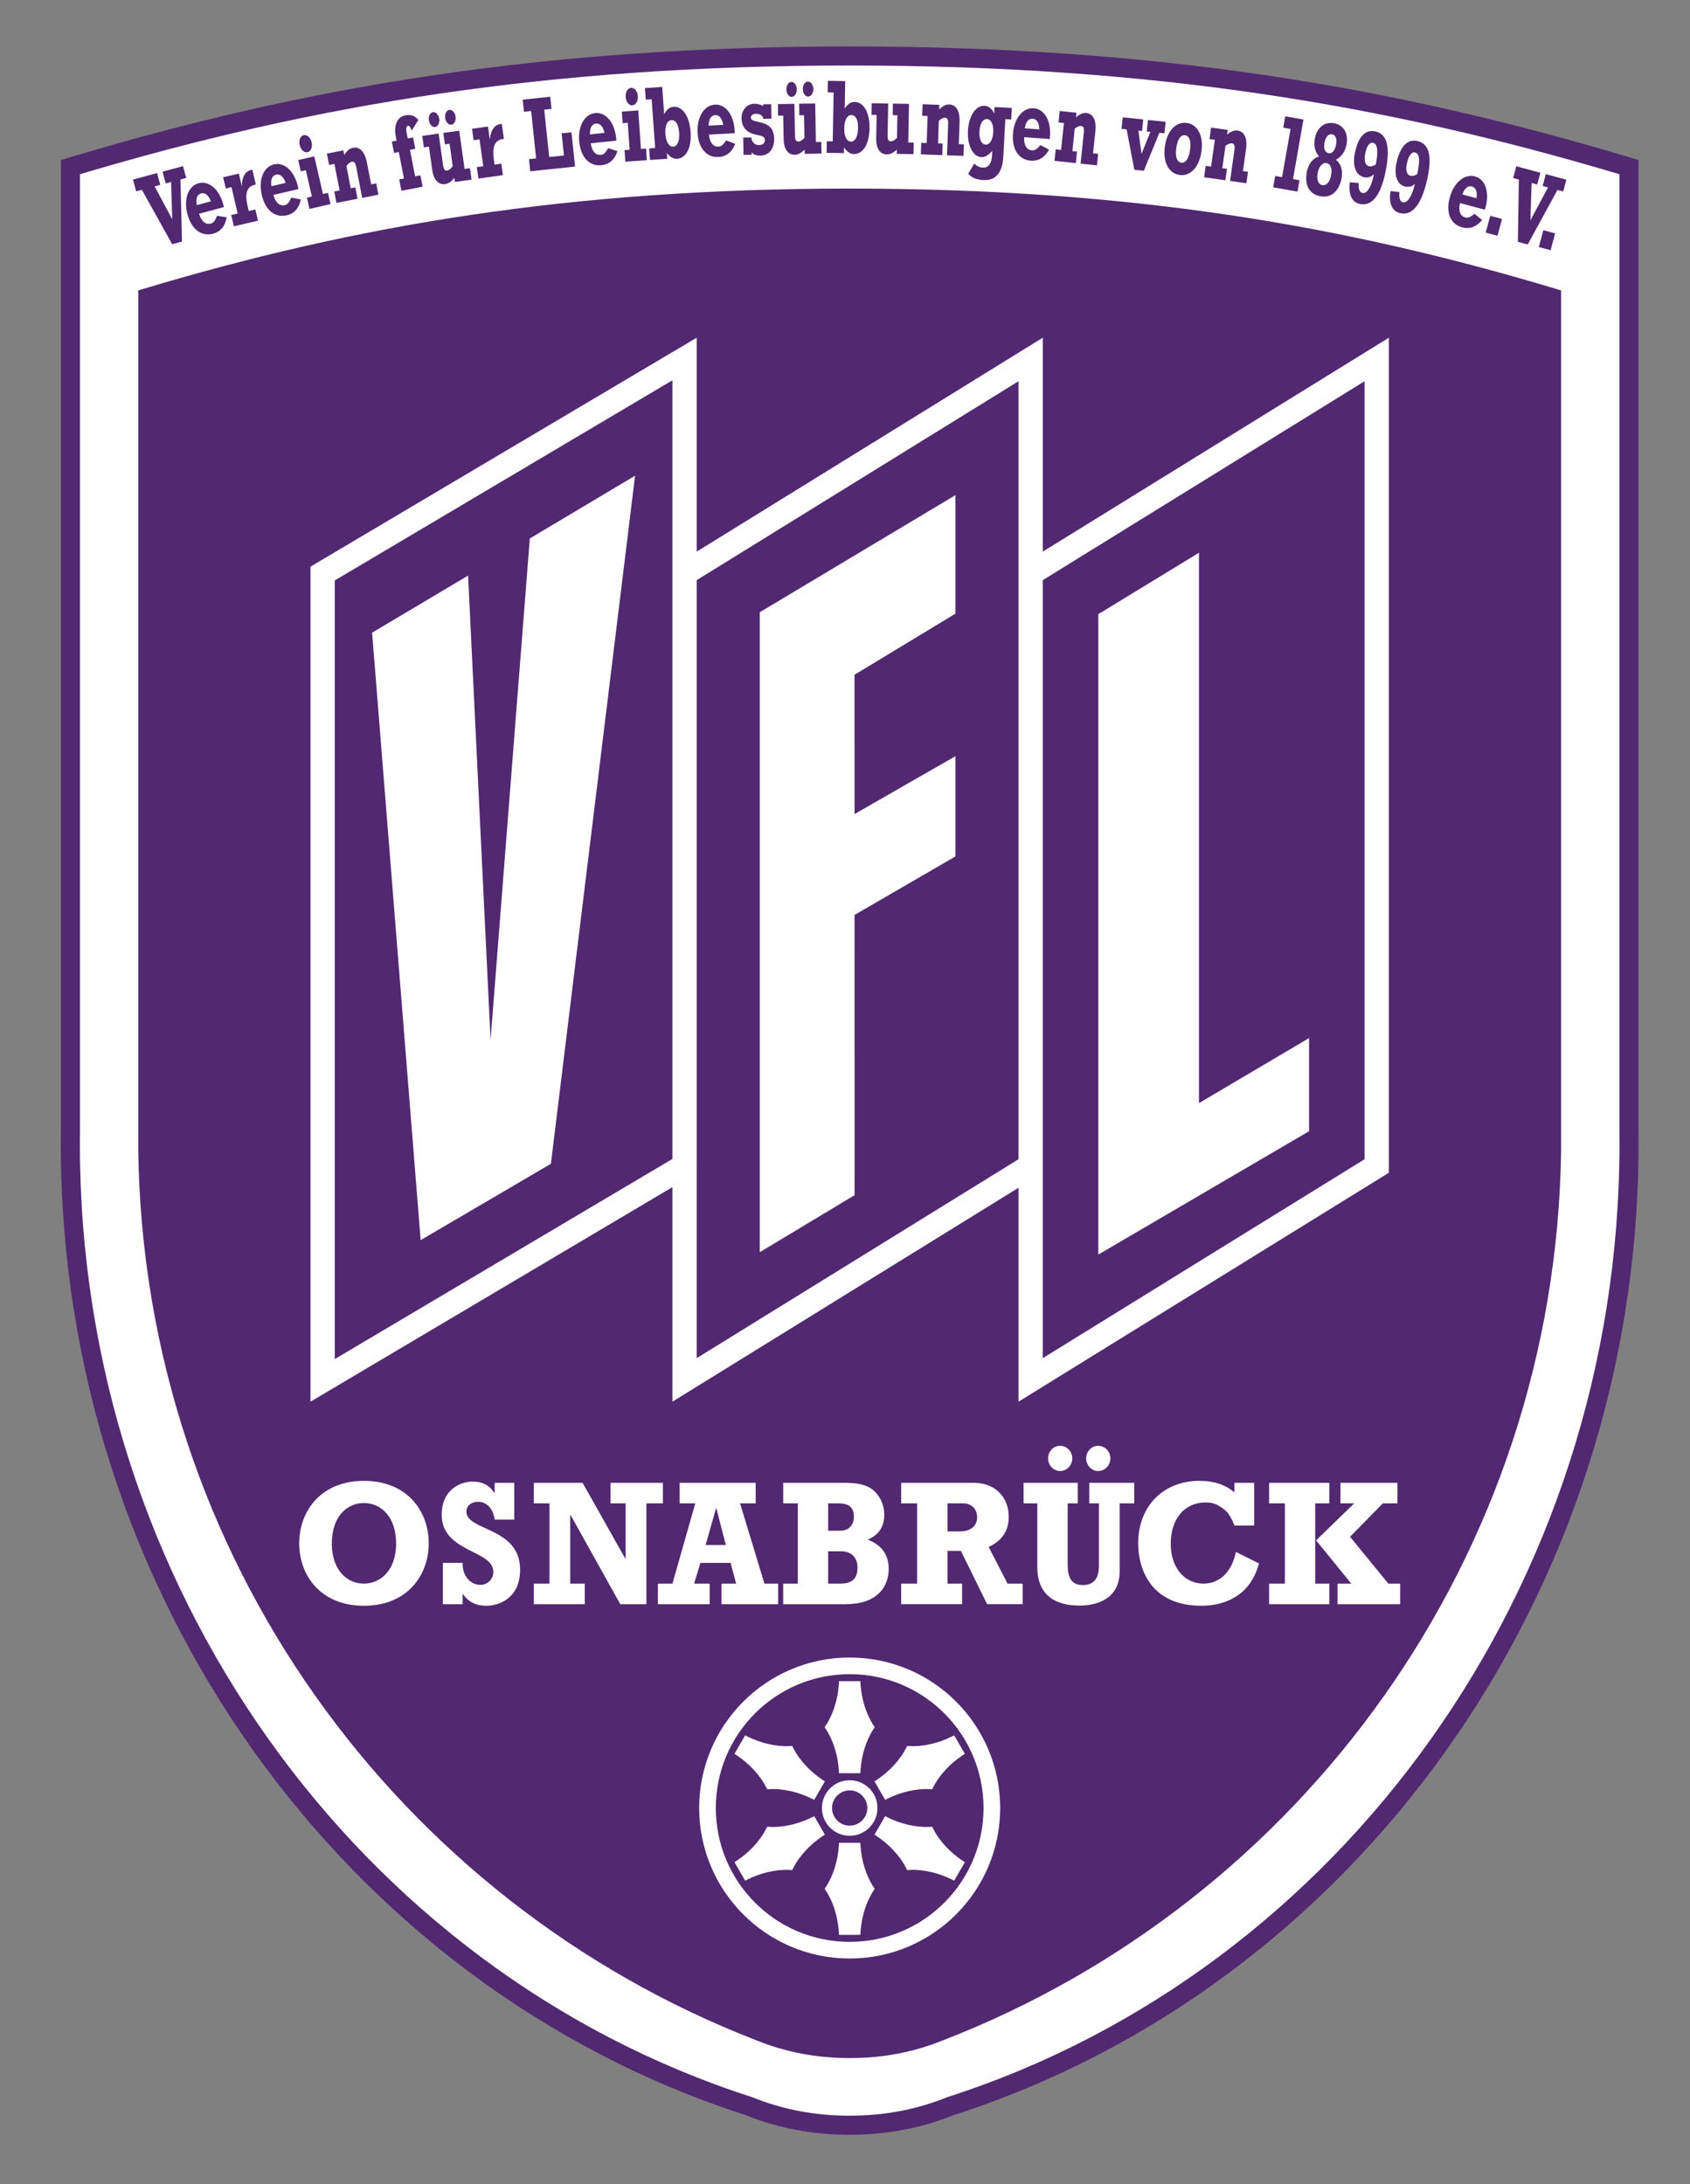 <?xml version="1.0" encoding="utf-8"?>
<!-- Generator: Adobe Illustrator 14.0.0, SVG Export Plug-In . SVG Version: 6.00 Build 43363)  -->
<!DOCTYPE svg PUBLIC "-//W3C//DTD SVG 1.1//EN" "http://www.w3.org/Graphics/SVG/1.1/DTD/svg11.dtd">
<svg version="1.1" id="Layer_1" xmlns="http://www.w3.org/2000/svg" xmlns:xlink="http://www.w3.org/1999/xlink" x="0px" y="0px"
	 width="278.145" height="359.524" viewBox="0 0 458 592" enable-background="new 0 0 458 592" xml:space="preserve">
<rect x="0" y="0" width="458" height="592" fill="#808080" stroke="none"/>
<path fill="#522871" d="M230.269,578.573c-10.114,0.004-19.467-1.803-28.335-5.375l0,0
	C93.293,538.139,16.487,432.032,16.481,310.034l0,0c0-1.27,0.009-2.54,0.026-3.779l0,0V43.378l1.837-0.553
	C82.702,23.422,146.853,12.638,230.271,12.58l0,0c83.412,0.058,147.564,10.842,211.92,30.245l0,0l1.838,0.553v262.846
	c0.015,1.27,0.023,2.54,0.023,3.812l0,0c-0.005,122.006-76.813,228.114-185.461,263.165l0,0c-8.852,3.566-18.191,5.372-28.287,5.372
	l0,0C230.292,578.573,230.28,578.573,230.269,578.573L230.269,578.573z"/>
<path fill="#FFFFFF" d="M21.673,306.288c-0.017,1.251-0.025,2.5-0.025,3.746l0,0C21.642,429.894,97.162,534.032,203.61,568.312l0,0
	l0.087,0.026l0.087,0.036c8.287,3.346,16.951,5.032,26.484,5.034l0,0c9.531-0.002,18.195-1.688,26.482-5.034l0,0l0.085-0.034
	l0.091-0.028c106.446-34.277,181.965-138.416,181.96-258.275l0,0c0-1.248-0.008-2.499-0.023-3.752l0,0v-0.029V47.22
	c-63.335-18.924-126.414-29.408-208.593-29.476l0,0C148.086,17.812,85.009,28.296,21.673,47.219l0,0V306.288L21.673,306.288z"/>
<path fill="#522871" d="M422.499,78.537C364.111,60.934,305.97,51.158,230.268,51.105c-75.702,0.053-133.846,9.829-192.233,27.432
	l-0.566,0.172v233.16c1.52,109.969,70.514,203.577,167.552,241.126c7.9,3.189,16.215,4.797,25.248,4.797
	c9.032,0,17.349-1.607,25.259-4.802c97.026-37.544,166.021-131.152,167.541-241.11V78.708L422.499,78.537z"/>
<circle fill="#FFFFFF" cx="230.268" cy="490.018" r="40.785"/>
<circle fill="#522871" cx="230.268" cy="490.018" r="36.277"/>
<circle fill="#FFFFFF" cx="230.268" cy="490.018" r="7.526"/>
<circle fill="#522871" cx="230.268" cy="490.018" r="4.779"/>
<g>
	<path fill="#522871" d="M53.331,55.59c-0.314-1.85,0.102-2.887,1.165-3.172c1.072-0.29,2.058,0.523,2.662,2.147L53.331,55.59z
		 M58.816,58.494c-0.544,1.399-0.953,1.893-1.727,2.101c-1.675,0.451-2.712-1.178-3.138-2.67l6.727-1.803
		c-1.029-4.783-4.057-7.215-6.82-6.48c-2.874,0.774-4.15,4.329-3.053,8.44c1.097,4.082,3.784,6.102,6.973,5.247
		c2.007-0.536,3.257-2.067,3.648-4.431L58.816,58.494z"/>
	<path fill="#522871" d="M73.553,50.462c-0.247-1.862,0.204-2.878,1.275-3.129c1.08-0.251,2.041,0.591,2.585,2.236L73.553,50.462z
		 M78.936,53.558c-0.595,1.378-1.021,1.858-1.803,2.041c-1.692,0.387-2.67-1.271-3.036-2.785l6.786-1.564
		c-0.867-4.817-3.81-7.356-6.59-6.709c-2.908,0.667-4.303,4.18-3.342,8.325c0.944,4.116,3.563,6.225,6.778,5.485
		c2.024-0.468,3.333-1.947,3.801-4.298L78.936,53.558z"/>
	<path fill="#522871" d="M82.295,36.635c-0.901,0.208-1.377,1.378-1.08,2.666c0.297,1.289,1.241,2.16,2.143,1.952
		c0.91-0.204,1.395-1.407,1.097-2.7C84.158,37.269,83.197,36.422,82.295,36.635 M81.521,46.432l1.352-0.311l1.649,7.144l-1.352,0.31
		l0.706,3.053l5.706-1.314l-0.706-3.057l-1.352,0.314l-2.355-10.2l-4.354,1.003L81.521,46.432z"/>
	<path fill="#522871" d="M117.34,30.41c-0.774,0.106-1.267,1.076-1.114,2.186c0.153,1.11,0.902,1.939,1.684,1.828
		c0.774-0.11,1.284-1.109,1.123-2.219C118.879,31.09,118.114,30.3,117.34,30.41l10.018,15.171l-1.454,0.204l-1.454-10.366
		l-4.312,0.604l0.442,3.108l1.25-0.183l0.859,6.067c-0.51,0.714-1.003,1.131-1.48,1.195c-0.697,0.098-0.978-0.298-1.156-1.607
		l-1.182-8.397l-4.431,0.621l0.434,3.104l1.378-0.195l0.893,6.382c0.366,2.59,1.692,4.031,3.487,3.78
		c0.893-0.127,1.709-0.68,2.5-1.718l0.162,1.139l4.499-0.638l-0.434-3.1L117.34,30.41z M121.762,29.785
		c-0.774,0.106-1.267,1.084-1.114,2.189c0.162,1.11,0.901,1.935,1.684,1.824c0.774-0.106,1.284-1.105,1.131-2.219
		C123.301,30.47,122.544,29.675,121.762,29.785z"/>
	<path fill="#522871" d="M159.859,36.435c-0.008-1.879,0.553-2.836,1.658-2.946c1.097-0.119,1.948,0.833,2.288,2.53L159.859,36.435z
		 M164.826,40.164c-0.749,1.292-1.233,1.722-2.032,1.803c-1.718,0.183-2.5-1.59-2.679-3.129l6.931-0.727
		c-0.281-4.885-2.883-7.764-5.732-7.466c-2.959,0.311-4.779,3.623-4.328,7.857c0.442,4.201,2.781,6.616,6.063,6.272
		c2.058-0.217,3.538-1.531,4.294-3.806L164.826,40.164z"/>
	<path fill="#522871" d="M171.034,23.815c-0.918,0.063-1.573,1.148-1.48,2.466c0.094,1.318,0.885,2.33,1.812,2.267
		c0.927-0.068,1.59-1.178,1.497-2.5C172.777,24.729,171.96,23.751,171.034,23.815 M168.737,33.37l1.386-0.094l0.51,7.313
		l-1.386,0.098l0.221,3.125l5.842-0.408l-0.221-3.129l-1.386,0.098l-0.731-10.438l-4.456,0.31L168.737,33.37z"/>
	<path fill="#522871" d="M184.044,35.942c0.162,2.296-0.451,3.716-1.59,3.797c-1.148,0.081-1.965-1.246-2.118-3.423
		c-0.162-2.266,0.451-3.665,1.633-3.75C183.135,32.489,183.883,33.706,184.044,35.942 M179.461,23.552l-4.677,0.327l0.221,3.125
		l1.607-0.111l0.927,13.22l-1.607,0.11l0.213,3.129l4.686-0.327l-0.11-1.552c0.901,1.148,1.828,1.633,2.891,1.556
		c1.667-0.115,3.912-1.973,3.546-7.309c-0.298-4.158-2.16-6.939-4.592-6.765c-1.105,0.072-1.812,0.642-2.577,2.024L179.461,23.552z"
		/>
	<path fill="#522871" d="M192.03,34.059c0.085-1.88,0.697-2.802,1.803-2.857c1.114-0.06,1.905,0.936,2.16,2.649L192.03,34.059z
		 M196.792,38.042c-0.816,1.25-1.318,1.65-2.126,1.692c-1.735,0.089-2.407-1.718-2.509-3.266l6.957-0.366
		c-0.017-4.89-2.475-7.9-5.324-7.751c-2.976,0.158-4.966,3.372-4.745,7.62c0.229,4.218,2.432,6.756,5.731,6.578
		c2.066-0.106,3.614-1.339,4.482-3.571L196.792,38.042z"/>
	<path fill="#522871" d="M214.48,22.2c-0.782,0.013-1.395,0.914-1.369,2.037c0.017,1.123,0.655,2.032,1.438,2.02
		c0.791-0.017,1.412-0.948,1.395-2.066C215.926,23.067,215.263,22.187,214.48,22.2l8.096,16.281l-1.471,0.025l-0.178-10.464
		l-4.346,0.072l0.051,3.138l1.267-0.025l0.11,6.127c-0.595,0.642-1.131,0.995-1.616,1.003c-0.706,0.013-0.936-0.417-0.953-1.739
		l-0.153-8.483l-4.465,0.081l0.051,3.133l1.386-0.021l0.119,6.438c0.042,2.615,1.173,4.205,2.985,4.175
		c0.91-0.017,1.786-0.463,2.696-1.399l0.025,1.148l4.541-0.076l-0.051-3.134L214.48,22.2z M218.945,22.123
		c-0.783,0.013-1.386,0.914-1.369,2.037c0.017,1.118,0.655,2.033,1.446,2.016c0.782-0.013,1.412-0.944,1.395-2.066
		C220.399,22.99,219.735,22.106,218.945,22.123z"/>
	<path fill="#522871" d="M232.534,34.726c-0.043,2.3-0.774,3.669-1.922,3.648c-1.148-0.017-1.846-1.416-1.812-3.597
		c0.042-2.271,0.774-3.614,1.964-3.588C231.931,31.205,232.568,32.485,232.534,34.726 M229.047,21.983l-4.686-0.081l-0.051,3.134
		l1.607,0.025l-0.238,13.253l-1.607-0.025l-0.051,3.129l4.686,0.085l0.034-1.552c0.799,1.22,1.675,1.782,2.738,1.803
		c1.675,0.025,4.073-1.628,4.167-6.973c0.076-4.167-1.539-7.101-3.979-7.147c-1.106-0.017-1.863,0.484-2.747,1.794L229.047,21.983z"
		/>
	<path fill="#522871" d="M269.169,35.878c-0.103,2.037-0.961,3.376-2.066,3.317c-1.123-0.06-1.777-1.476-1.667-3.572
		s0.885-3.406,2.032-3.346C268.633,32.336,269.279,33.723,269.169,35.878 M274.212,29.258l-4.678-0.247l-0.093,1.667l-0.043-0.004
		c-0.612-1.267-1.505-1.947-2.594-2.003c-2.347-0.123-4.277,2.768-4.481,6.761c-0.213,3.963,1.344,7.037,3.597,7.156
		c0.979,0.051,1.854-0.451,2.985-1.688l-0.068,1.322c-0.085,1.692-0.697,3.304-2.525,3.206c-0.825-0.042-1.514-0.366-2.296-1.102
		l-1.624,2.768c0.876,1.055,2.236,1.616,4.149,1.714c3.818,0.204,5.179-2.777,5.366-6.37l0.536-10.137l1.606,0.085L274.212,29.258z"
		/>
	<path fill="#522871" d="M277.716,34.79c0.306-1.854,1.037-2.7,2.143-2.619c1.105,0.077,1.769,1.161,1.812,2.896L277.716,34.79z
		 M281.959,39.322c-0.97,1.14-1.522,1.479-2.321,1.42c-1.727-0.119-2.178-1.994-2.093-3.55l6.948,0.493
		c0.578-4.864-1.488-8.146-4.337-8.346c-2.977-0.208-5.341,2.738-5.639,6.986c-0.289,4.213,1.591,6.999,4.882,7.228
		c2.066,0.145,3.759-0.893,4.898-3.001L281.959,39.322z"/>
	<path fill="#522871" d="M322.514,40.615c-0.331,2.364-1.207,3.636-2.397,3.47c-1.157-0.166-1.667-1.628-1.344-3.908
		c0.34-2.419,1.19-3.695,2.39-3.529C322.353,36.818,322.837,38.28,322.514,40.615 M325.601,41.053
		c0.638-4.533-1.225-7.347-3.971-7.734c-2.56-0.357-5.272,1.612-5.936,6.34c-0.63,4.469,1.165,7.364,3.954,7.755
		C322.599,47.831,325.006,45.292,325.601,41.053z"/>
	<path fill="#522871" d="M360.008,41.512c-0.944-0.187-1.36-1.323-1.063-2.845c0.306-1.582,1.088-2.454,2.058-2.266
		c1.122,0.221,1.326,1.492,1.063,2.844C361.76,40.828,361.037,41.708,360.008,41.512l-1.658,8.666
		c-1.114-0.213-1.59-1.54-1.241-3.317c0.34-1.777,1.317-2.874,2.397-2.662c1.165,0.226,1.557,1.586,1.217,3.338
		c-0.357,1.837-1.268,2.857-2.373,2.641L360.008,41.512z M357.457,42.392c-1.727,0.54-2.875,2.02-3.3,4.218
		c-0.562,2.908,0.187,5.897,3.589,6.556c3.436,0.672,5.247-1.909,5.8-4.728c0.425-2.203-0.094-4.001-1.506-5.158
		c1.506-0.761,2.5-2.207,2.857-4.04c0.596-3.053-0.706-5.323-3.316-5.829c-2.603-0.51-4.66,1.11-5.256,4.163
		C355.969,39.407,356.352,41.121,357.457,42.392z"/>
	<path fill="#522871" d="M372.857,44.573c-0.638,0.434-1.268,0.604-1.837,0.493c-1.012-0.2-1.412-1.505-1.046-3.397
		c0.399-2.058,1.165-3.138,2.075-2.964C373.452,38.978,373.486,41.214,372.857,44.573 M365.808,49.412
		c-0.434,3.261,0.536,5.438,2.789,5.872c3.385,0.659,5.698-2.611,6.956-9.074c1.275-6.578,0.314-9.988-2.959-10.622
		c-2.568-0.497-4.541,1.429-5.435,5.974c-0.723,3.729,0.485,6.072,2.561,6.472c0.969,0.191,1.751-0.039,2.619-0.783
		c-0.731,3.64-1.956,5.277-3.062,5.06c-1.004-0.196-1.098-1.412-1.105-2.73L365.808,49.412z"/>
	<path fill="#522871" d="M384.065,47.206c-0.646,0.412-1.284,0.561-1.854,0.429c-0.995-0.229-1.353-1.552-0.919-3.427
		c0.468-2.045,1.268-3.1,2.177-2.892C384.856,41.64,384.813,43.868,384.065,47.206 M376.854,51.797
		c-0.545,3.24,0.349,5.451,2.585,5.97c3.351,0.774,5.782-2.415,7.271-8.831c1.506-6.527,0.663-9.967-2.594-10.715
		c-2.551-0.591-4.592,1.267-5.629,5.783c-0.851,3.695,0.271,6.08,2.33,6.556c0.961,0.221,1.751,0.021,2.636-0.693
		c-0.851,3.61-2.126,5.204-3.231,4.954c-0.995-0.234-1.046-1.454-1.012-2.772L376.854,51.797z"/>
	<path fill="#522871" d="M396.303,52.703c0.663-1.76,1.53-2.449,2.602-2.164c1.063,0.285,1.515,1.484,1.225,3.189L396.303,52.703z
		 M399.603,57.958c-1.174,0.94-1.777,1.165-2.552,0.957c-1.667-0.446-1.76-2.372-1.378-3.877l6.728,1.798
		c1.505-4.656,0.102-8.278-2.662-9.018c-2.883-0.77-5.766,1.671-6.863,5.783c-1.097,4.077,0.222,7.173,3.41,8.027
		c1.999,0.536,3.861-0.157,5.375-2.011L399.603,57.958z"/>
	<polygon fill="#522871" points="46.655,66.182 49.317,65.468 48.909,48.638 50.465,48.222 49.606,45.028 44.053,46.517 
		44.903,49.71 46.366,49.318 46.681,59.357 46.638,59.366 41.91,50.514 43.432,50.105 42.573,46.912 36.042,48.664 36.901,51.857 
		38.449,51.44 	"/>
	<path fill="#522871" d="M69.208,56.76l-1.803,0.417l-0.323-1.403c-0.621-2.691-0.51-5.132,1.888-5.685l0.349-0.081L68.4,45.998
		l-0.434,0.098c-1.53,0.357-2.398,1.884-2.415,4.307l-0.042,0.013l-0.774-3.363l-4.26,0.982l0.714,3.053l1.564-0.366l1.65,7.147
		l-1.726,0.4l0.706,3.053l6.531-1.509L69.208,56.76z"/>
	<path fill="#522871" d="M89.192,44.709l1.437-0.281l1.403,7.199l-1.446,0.281l0.595,3.074l5.715-1.11l-0.595-3.074l-1.25,0.242
		l-1.165-6.012c0.442-0.672,0.961-1.097,1.471-1.195c0.553-0.106,0.952,0.255,1.156,1.331l1.65,8.465l4.388-0.854l-0.604-3.078
		l-1.361,0.268l-1.156-5.932c-0.697-3.58-2.483-4.23-3.725-3.992c-0.953,0.191-1.642,0.761-2.407,1.964l-0.238-1.242l-4.473,0.867
		L89.192,44.709z"/>
	<path fill="#522871" d="M113.938,47.524l-1.438,0.276l-1.403-7.194l1.445-0.285l-0.604-3.074l-1.438,0.285l-0.28-1.446
		c-0.247-1.267-0.127-1.905,0.332-1.994c0.408-0.081,0.604,0.289,1.029,1.297l1.794-2.875c-0.893-1.114-2.041-1.535-3.461-1.258
		c-2.67,0.519-3.138,3.244-2.662,5.731l0.221,1.131l-1.284,0.247l0.604,3.078l1.275-0.25l1.403,7.194l-1.284,0.25l0.595,3.074
		l5.757-1.114L113.938,47.524z"/>
	<path fill="#522871" d="M135.853,44.356l-1.829,0.26l-0.204-1.425c-0.382-2.738-0.06-5.162,2.373-5.502l0.366-0.051l-0.578-4.074
		l-0.434,0.064c-1.556,0.217-2.551,1.667-2.781,4.078l-0.042,0.004l-0.477-3.415l-4.328,0.608l0.434,3.1l1.599-0.221l1.021,7.262
		l-1.752,0.247l0.434,3.104l6.642-0.936L135.853,44.356z"/>
	<polygon fill="#522871" points="143.693,46.419 155.846,45.147 154.868,35.853 152.206,36.133 152.835,42.137 148.838,42.558 
		147.486,29.721 149.468,29.509 149.119,26.222 141.652,27.009 142.001,30.295 143.94,30.091 145.292,42.932 143.354,43.136 	"/>
	<path fill="#522871" d="M201.495,41.976l2.22-0.039l-0.017-0.688c0.459,0.595,1.063,0.927,2.432,0.906
		c2.458-0.043,3.708-1.99,3.665-4.635c-0.102-5.638-6.267-3.716-6.301-5.617c-0.009-0.599,0.485-1.042,1.292-1.054
		c1.208-0.021,1.905,0.425,2.101,1.374l2.168-0.043l-0.068-3.933l-2.177,0.034l0.017,0.459c-0.74-0.417-1.548-0.629-2.415-0.621
		c-2.049,0.039-3.487,1.73-3.444,4.061c0.017,1.008,0.332,1.893,0.74,2.462c1.981,2.726,5.562,1.344,5.596,3.325
		c0.017,0.804-0.595,1.331-1.522,1.348c-0.629,0.013-1.131-0.153-1.522-0.549c-0.451-0.48-0.595-0.88-0.629-1.514l-2.211,0.039
		L201.495,41.976z"/>
	<path fill="#522871" d="M247.62,38.642l-1.472-0.026l0.188-10.464l-4.354-0.077l-0.051,3.134l1.268,0.025l-0.103,6.123
		c-0.621,0.621-1.165,0.957-1.649,0.948c-0.706-0.013-0.919-0.447-0.894-1.769l0.145-8.479l-4.464-0.081l-0.051,3.134l1.386,0.021
		l-0.119,6.442c-0.043,2.615,1.037,4.244,2.849,4.277c0.901,0.013,1.795-0.399,2.738-1.301l-0.017,1.148l4.55,0.076L247.62,38.642z"
		/>
	<path fill="#522871" d="M249.916,31.379l1.471,0.056l-0.255,7.326l-1.471-0.051l-0.11,3.129l5.816,0.204l0.102-3.134l-1.258-0.042
		l0.212-6.123c0.578-0.553,1.174-0.851,1.701-0.829c0.562,0.021,0.867,0.459,0.833,1.552l-0.306,8.623l4.464,0.153l0.111-3.129
		l-1.387-0.046l0.213-6.038c0.128-3.648-1.472-4.681-2.738-4.724c-0.961-0.039-1.769,0.365-2.789,1.365l0.042-1.263l-4.541-0.157
		L249.916,31.379z"/>
	<path fill="#522871" d="M286.865,33.195l1.463,0.148l-0.766,7.292l-1.462-0.153l-0.323,3.117l5.782,0.608l0.323-3.117l-1.259-0.131
		l0.638-6.093c0.621-0.51,1.233-0.766,1.761-0.71c0.553,0.06,0.833,0.523,0.714,1.607l-0.893,8.581l4.439,0.468l0.331-3.121
		l-1.386-0.145l0.629-6.003c0.383-3.631-1.14-4.775-2.397-4.907c-0.961-0.103-1.786,0.247-2.875,1.169l0.137-1.254l-4.533-0.476
		L286.865,33.195z"/>
	<polygon fill="#522871" points="307.411,46.006 309.987,46.278 314.188,35.993 315.566,36.138 315.898,33.021 311.11,32.519 
		310.778,35.636 311.765,35.733 309.358,41.703 308.517,35.402 309.503,35.5 309.826,32.383 304.265,31.801 303.941,34.913 
		305.319,35.062 	"/>
	<path fill="#522871" d="M327.778,37.689l1.454,0.208l-1.021,7.258l-1.454-0.204l-0.442,3.1l5.766,0.808l0.434-3.1l-1.25-0.179
		l0.842-6.063c0.646-0.489,1.267-0.723,1.786-0.651c0.553,0.081,0.816,0.553,0.663,1.633l-1.199,8.538l4.422,0.625l0.434-3.104
		l-1.369-0.191l0.842-5.978c0.502-3.619-0.969-4.813-2.228-4.988c-0.961-0.136-1.794,0.179-2.917,1.067l0.179-1.25l-4.507-0.634
		L327.778,37.689z"/>
	<polygon fill="#522871" points="345.041,50.777 351.623,51.938 352.167,48.851 350.407,48.541 353.247,32.4 348.314,31.528 
		347.771,34.615 349.752,34.964 347.447,48.018 345.585,47.69 	"/>
	<polygon fill="#522871" points="403.862,58.486 402.646,63.04 405.836,63.898 407.052,59.34 	"/>
	<polygon fill="#522871" points="411.354,65.544 414.017,66.258 422.078,51.479 423.634,51.896 424.493,48.702 418.932,47.209 
		418.072,50.407 419.526,50.798 414.781,59.646 414.748,59.634 415.079,49.604 416.593,50.012 417.452,46.818 410.921,45.066 
		410.062,48.26 411.618,48.677 	"/>
	<polygon fill="#522871" points="418.251,62.397 417.035,66.952 420.225,67.806 421.44,63.252 	"/>
</g>
<g>
	<path fill="#FFFFFF" d="M98.61,407.359c4.933,0,8.742,4.116,8.742,10.902c0,7.551-4.414,10.936-8.742,10.936
		c-5.153,0-8.691-4.405-8.691-10.749C89.919,410.506,94.477,407.359,98.61,407.359 M98.61,401.347
		c-11.616,0-17.526,8.189-17.526,16.957c0,8.521,5.672,16.897,17.526,16.897c11.957,0,17.578-8.47,17.578-16.897
		C116.188,409.588,110.379,401.347,98.61,401.347z"/>
	<path fill="#FFFFFF" d="M120.023,434.776h5.349v-2.764h0.093c1.395,2.126,3.529,3.188,6.318,3.188c3.351,0,9.167-1.931,9.167-9.779
		c0-11.625-14.559-10.409-14.559-15.741c0-1.548,1.301-2.661,3.121-2.661c2.416,0,4.133,1.837,4.55,4.839h5.298v-9.976h-5.298v2.713
		h-0.094c-1.301-2.032-3.291-3.053-5.757-3.053c-3.912,0-8.513,2.568-8.513,8.963c0,10.307,13.998,9.49,13.998,15.494
		c0,1.99-1.582,3.538-3.495,3.538c-2.738,0-4.924-2.416-4.83-5.953h-5.349V434.776z"/>
	<polygon fill="#FFFFFF" points="144.676,434.776 158.486,434.776 158.486,429.197 154.532,429.197 154.532,410.6 154.625,410.6 
		168.104,434.776 175.179,434.776 175.179,407.453 179.644,407.453 179.644,401.883 165.459,401.883 165.459,407.453 
		169.55,407.453 169.55,422.42 169.456,422.42 157.882,401.883 144.676,401.883 144.676,407.453 148.902,407.453 148.902,429.197 
		144.676,429.197 	"/>
	<path fill="#FFFFFF" d="M196.703,418.737h-5.485l2.832-9.933h0.093L196.703,418.737z M210.887,429.197h-3.725l-6.599-21.744h4.227
		v-5.57h-20.597v5.57h4.235l-6.191,21.744h-3.946v5.579h14.04v-5.579h-4.227l1.718-5.612h8.181l1.488,5.612h-3.955v5.579h15.35
		V429.197z"/>
	<path fill="#FFFFFF" d="M224.434,429.197v-8.759h3.538c2.364,0,4.414,1.353,4.414,4.405c0,2.415-0.885,4.354-4.652,4.354H224.434
		v-14.338v-7.406h2.84c3.112,0,4.133,1.403,4.133,3.58c0,2.228-1.25,3.826-3.767,3.826h-3.206V429.197z M212.256,434.776h16.923
		c8.326,0,11.667-4.508,11.667-9.593c0-3.775-1.854-6.395-5.672-7.9c3.027-1.301,4.465-3.529,4.465-6.777
		c0-2.518-1.021-4.651-2.416-6.105c-2.143-2.229-5.255-2.518-8.555-2.518h-16.413v5.57h3.955v21.744h-3.955V434.776z"/>
	<path fill="#FFFFFF" d="M256.774,415.056v-7.603h4.185c3.069,0,3.86,2.372,3.86,3.733c0,1.734-1.071,3.869-4.745,3.869H256.774z
		 M277.142,429.197h-4.091l-5.119-9.933c3.674-1.734,5.442-4.405,5.442-8.181c0-4.983-3.351-9.201-9.49-9.201h-19.661v5.57h4.32
		v21.744h-4.32v5.579h16.506v-5.579h-3.954v-8.861h3.632l7.108,14.44h9.627V429.197z"/>
	<path fill="#FFFFFF" d="M287.295,391.856c-1.812,0-3.257,1.506-3.257,3.394s1.445,3.436,3.257,3.436c1.82,0,3.3-1.548,3.3-3.436
		S289.115,391.856,287.295,391.856l-9.898,15.597h3.717v17.194c0,8.036,5.255,10.503,11.438,10.503
		c4.465,0,10.885-1.642,10.885-9.286v-18.411h3.946v-5.57h-12.178v5.57h2.602v16.999c0,3.725-1.718,5.137-4.371,5.137
		c-3.163,0-4.09-2.177-4.09-5.426v-16.71h2.738v-5.57h-14.687v5.57L287.295,391.856z M297.619,391.856
		c-1.812,0-3.257,1.506-3.257,3.394s1.445,3.436,3.257,3.436s3.299-1.548,3.299-3.436S299.431,391.856,297.619,391.856z"/>
	<path fill="#FFFFFF" d="M334.534,401.883v2.568c-2.602-2.135-5.629-3.104-9.481-3.104c-9.864,0-16.6,6.931-16.6,16.957
		c0,7.169,3.622,16.897,17.109,16.897c6.226,0,13.292-2.61,15.622-11.48l-6.233-3.095c-1.156,5.425-4.413,8.571-8.784,8.571
		c-5.256,0-8.887-4.405-8.887-10.8c0-6.735,3.725-11.191,9.396-11.191c2.05,0,3.206,0.392,5.442,2.186
		c0.885,0.723,1.854,2.56,2.415,4.065h5.35v-11.574H334.534z"/>
	<path fill="#FFFFFF" d="M362.479,434.776h16.974v-5.579h-3.206l-10.375-12.688l8.879-9.057h3.962v-5.57H363.27v5.57h3.725
		l-10.324,10.026l9.524,11.718h-3.716V434.776z M343.932,434.776h16.318v-5.579h-3.818v-21.744h3.818v-5.57h-16.318v5.57h4.277
		v21.744h-4.277V434.776z"/>
</g>
<g>
	<path fill="#FFFFFF" d="M233.211,500.326l-0.058-0.879h-5.774l-0.057,0.879c-0.241,3.747-1.441,7.967-3.501,11.073l-0.345,0.518
		l0.345,0.521c2.06,3.106,3.261,7.326,3.501,11.073l0.057,0.881h5.774l0.058-0.879c0.243-3.747,1.443-7.969,3.504-11.075
		l0.342-0.518l-0.342-0.521C234.654,508.293,233.454,504.073,233.211,500.326z"/>
	<path fill="#FFFFFF" d="M227.322,479.709l0.057,0.879h5.774l0.058-0.879c0.243-3.747,1.443-7.967,3.504-11.073l0.342-0.521
		l-0.342-0.518c-2.061-3.106-3.261-7.328-3.504-11.075l-0.058-0.879h-5.774l-0.057,0.881c-0.241,3.747-1.441,7.967-3.501,11.073
		l-0.345,0.521l0.345,0.518C225.88,471.742,227.081,475.962,227.322,479.709z"/>
	<path fill="#FFFFFF" d="M239.876,487.804l0.79-0.391c3.365-1.665,7.62-2.734,11.34-2.504l0.621,0.04l0.278-0.56
		c1.66-3.337,4.714-6.486,7.839-8.568l0.734-0.49l-2.888-5.001l-0.79,0.39c-3.366,1.663-7.623,2.734-11.343,2.503l-0.619-0.037
		l-0.28,0.556c-1.66,3.338-4.714,6.487-7.838,8.571l-0.732,0.489L239.876,487.804z"/>
	<path fill="#FFFFFF" d="M220.656,492.231l-0.79,0.39c-3.367,1.663-7.621,2.733-11.342,2.502l-0.622-0.035l-0.277,0.555
		c-1.66,3.338-4.716,6.488-7.839,8.572l-0.732,0.489l2.888,5.001l0.792-0.391c3.365-1.665,7.62-2.735,11.34-2.505l0.623,0.039
		l0.276-0.558c1.66-3.337,4.714-6.487,7.839-8.569l0.732-0.488L220.656,492.231z"/>
	<path fill="#FFFFFF" d="M207.625,484.393l0.277,0.555l0.622-0.035c3.72-0.231,7.975,0.839,11.341,2.502l0.79,0.39l2.888-5.002
		l-0.733-0.488c-3.125-2.082-6.179-5.232-7.839-8.569l-0.276-0.558l-0.623,0.039c-3.72,0.23-7.975-0.84-11.34-2.505l-0.792-0.391
		l-2.888,5.001l0.732,0.489C202.91,477.904,205.966,481.055,207.625,484.393z"/>
	<path fill="#FFFFFF" d="M252.905,495.646l-0.278-0.56l-0.621,0.04c-3.72,0.23-7.975-0.839-11.34-2.504l-0.79-0.391l-2.888,5.002
		l0.732,0.489c3.124,2.084,6.178,5.233,7.838,8.57l0.28,0.557l0.619-0.037c3.72-0.231,7.977,0.84,11.343,2.503l0.79,0.39
		l2.888-5.001l-0.734-0.49C257.619,502.132,254.565,498.982,252.905,495.646z"/>
</g>
<polygon fill="#FFFFFF" points="282.597,149.506 282.597,91.528 188.805,149.507 188.805,91.528 84.147,153.572 84.147,379.892 
	182.229,321.746 182.229,379.892 276.02,321.913 276.02,379.892 376.387,317.848 376.387,91.528 "/>
<polygon fill="#522871" points="182.229,314.101 90.722,368.348 90.722,157.317 182.229,103.07 "/>
<polygon fill="#522871" points="276.02,314.181 188.804,368.094 188.804,317.849 188.805,317.848 188.805,157.237 276.02,103.324 
	"/>
<polygon fill="#522871" points="369.81,314.181 282.593,368.095 282.593,317.85 282.597,157.235 369.81,103.324 "/>
<polygon fill="#FFFFFF" points="231.588,220.626 231.579,182.88 258.928,166.32 258.928,134.664 258.928,134.188 258.52,134.435 
	205.896,165.937 205.896,339.379 231.596,323.919 231.588,247.976 258.868,232.149 258.928,232.115 258.928,204.95 "/>
<polygon fill="#FFFFFF" points="143.584,145.936 132.947,281.812 126.857,156 100.843,171.465 113.999,336.113 149.299,315.415 
	172.106,128.933 "/>
<polygon fill="#FFFFFF" points="324.929,298.975 324.929,149.805 297.641,166.46 297.641,340.025 354.762,306.596 354.762,281.344 
	"/>
</svg>
